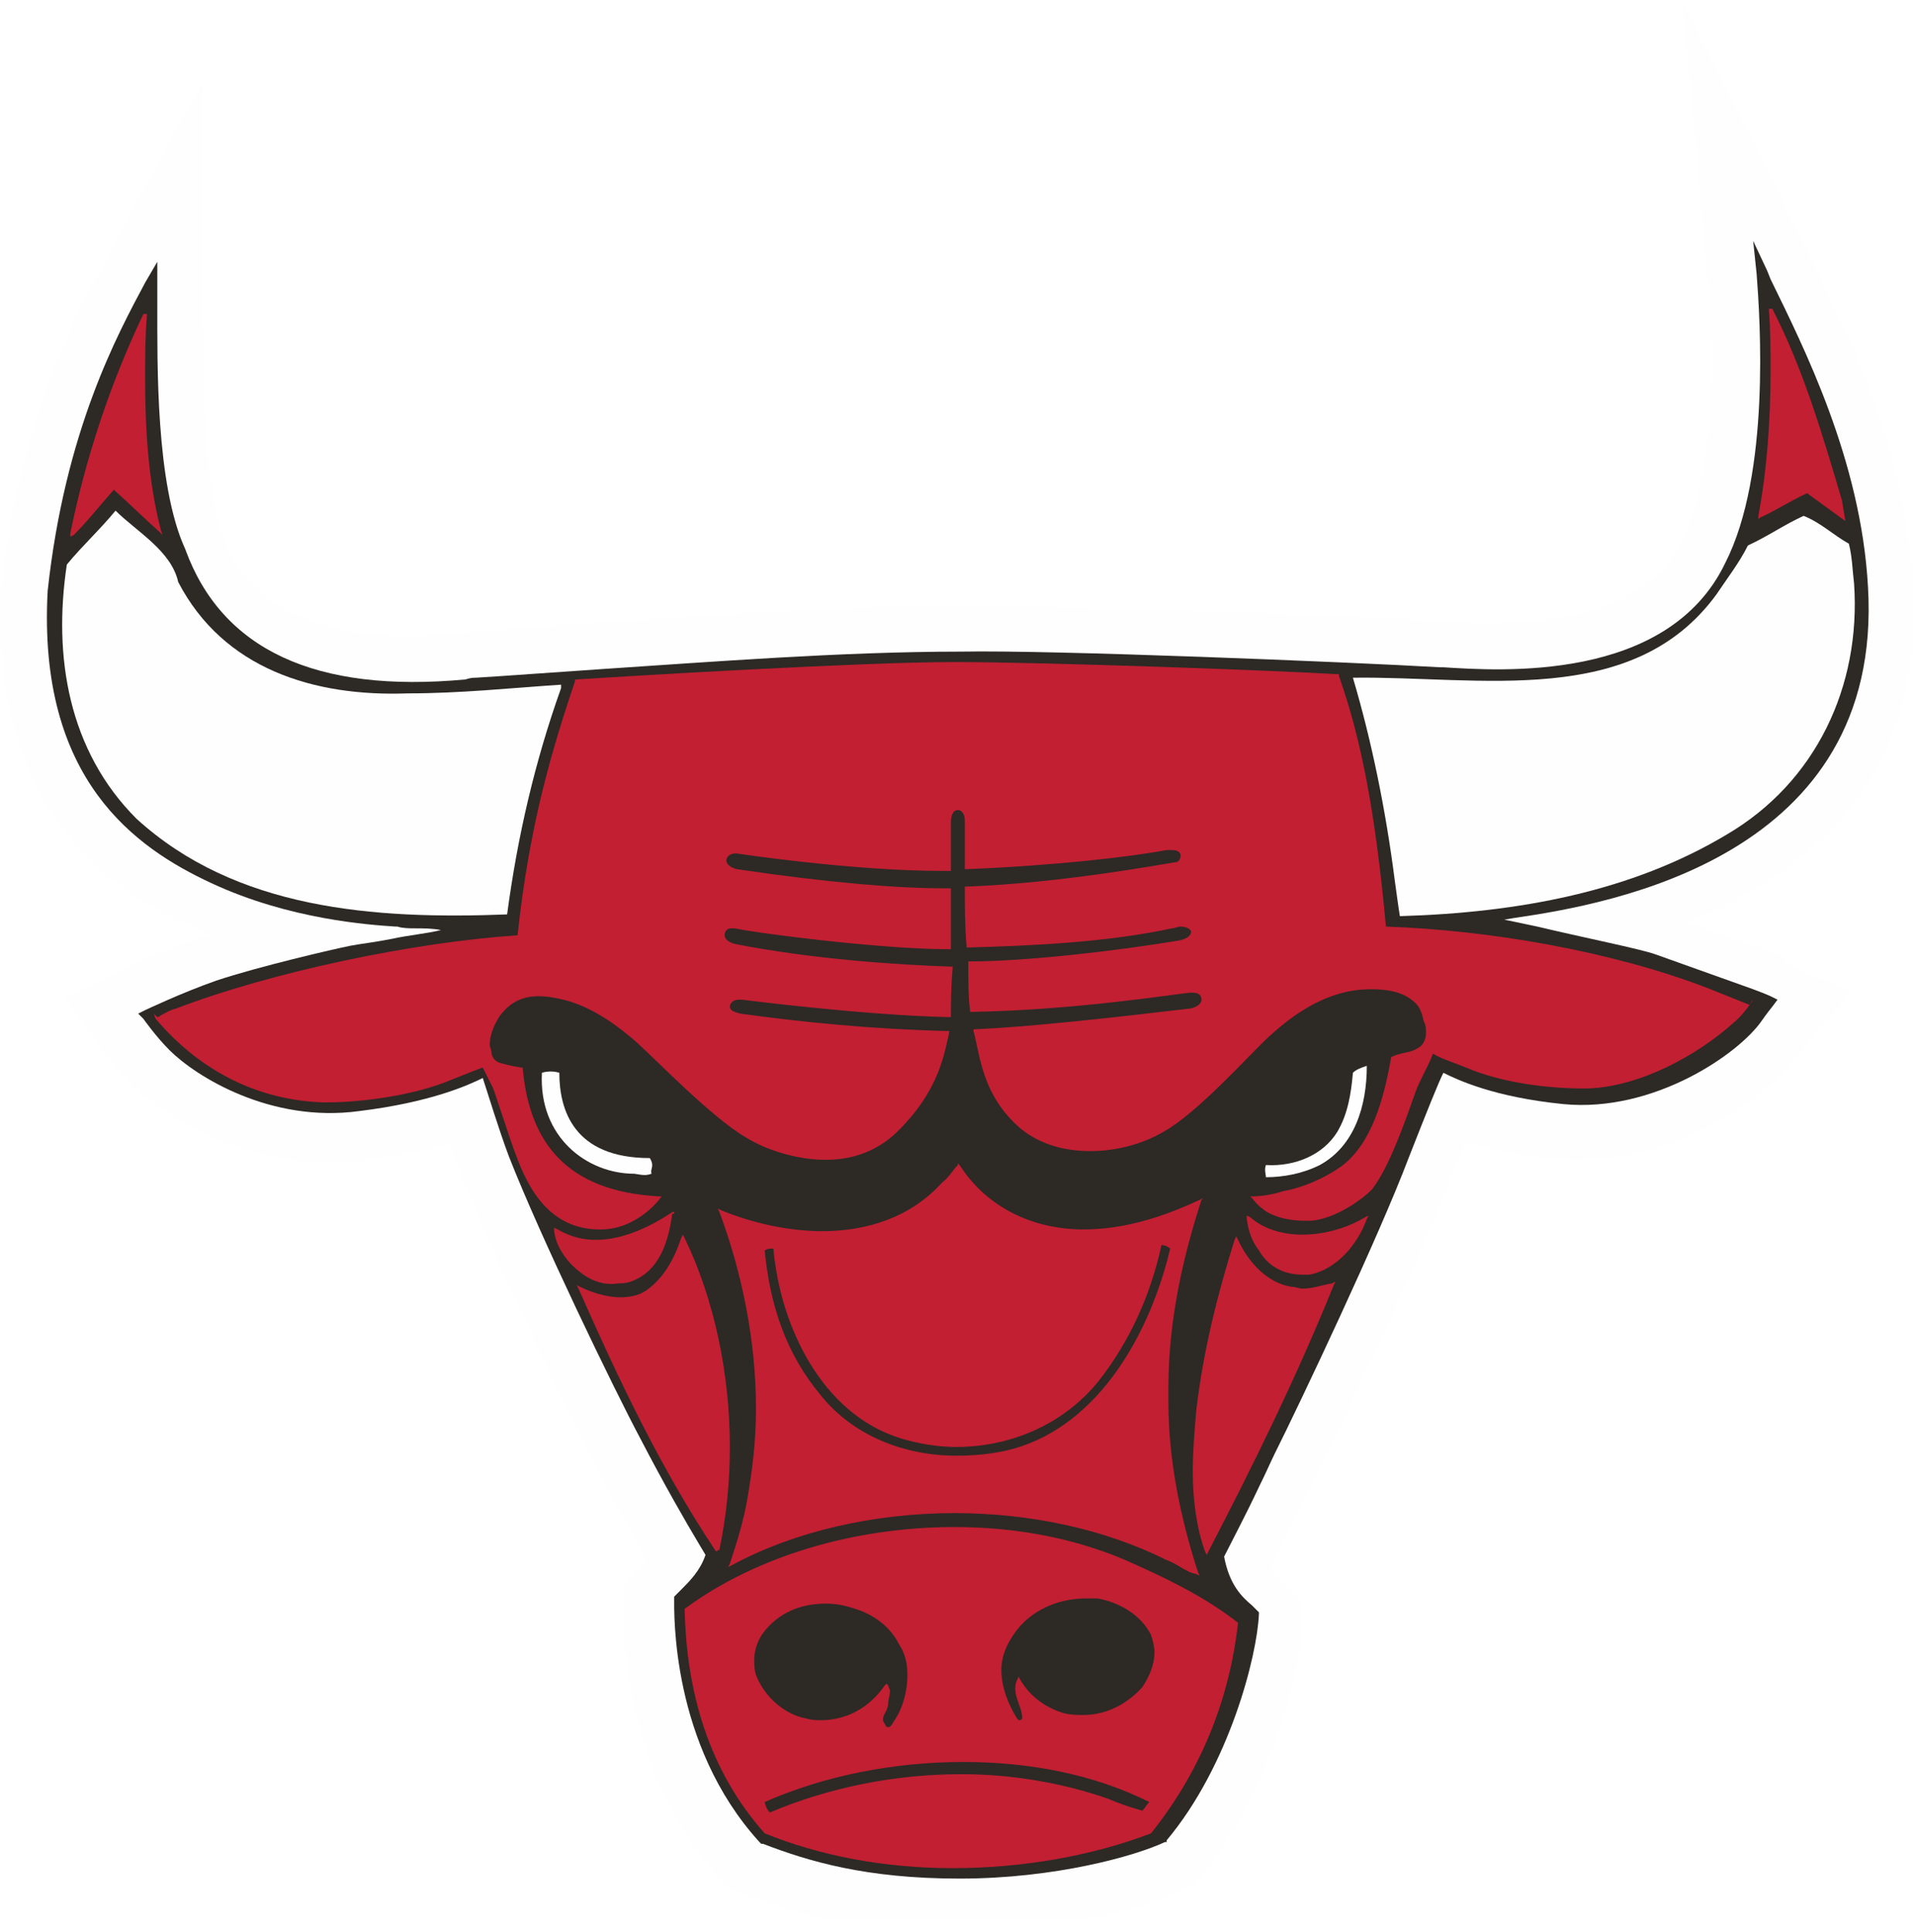 <svg xmlns="http://www.w3.org/2000/svg" xmlns:xlink="http://www.w3.org/1999/xlink" version="1.1" id="Layer_1" x="0px" y="0px" style="enable-background:new 0 0 150 150;" xml:space="preserve" viewBox="19.96 15.26 110.04 111">
<style type="text/css">
	.st0{filter:url(#Adobe_OpacityMaskFilter);}
	.st1{fill:#FFFFFF;}
	.st2{mask:url(#mask-2);fill:#FEFEFE;}
	.st3{fill:#2D2925;}
	.st4{fill:#C21F32;}
	.st5{fill:#FEFEFE;}
	.st6{fill:none;}
</style>
<title>CHI</title>
<desc>Created with Sketch.</desc>
<g id="Page-1_1_">
	<g id="CHI">
		<g id="Page-1">
			<g id="Group-3" transform="translate(20, 15.164)">
				<g id="Clip-2">
				</g>
				<defs>
					<filter id="Adobe_OpacityMaskFilter" filterUnits="userSpaceOnUse" x="0" y="0.1" width="110" height="110.7">
						<feColorMatrix type="matrix" values="1 0 0 0 0  0 1 0 0 0  0 0 1 0 0  0 0 0 1 0"/>
					</filter>
				</defs>
				<mask maskUnits="userSpaceOnUse" x="0" y="0.1" width="110" height="110.7" id="mask-2">
					<g class="st0">
						<polygon id="path-1" class="st1" points="110,0.1 0,0.1 0,110.7 110,110.7       "/>
					</g>
				</mask>
				<path id="Fill-1" class="st2" d="M101.3,54.6l-4.4-1.5c6.7-2.7,13.7-8.1,13-19.4c-0.4-7.8-3.9-14.7-5.9-18.8L96.6,0.1l1.5,16      c0.5,5,0.3,11.6-1.6,15.2c-2.5,5.2-10.9,4.7-13.9,4.5c-5.3-0.4-22.5-0.9-27.7-0.9c-7,0-14.6,0.6-20.8,1c-3,0.2-5.5,0.4-7.2,0.5      c-0.2,0-0.4,0-0.8,0.1c-10.9,1-12.8-4.1-13.4-5.8c-1.1-3.1-1.1-10-1.1-13l0-13L6,15.1C4.3,18.2,1.1,24.1,0,34      c-0.7,13.9,8,18,10.9,19.3c0.4,0.2,0.8,0.3,1.2,0.5c-0.2,0.1-0.5,0.1-0.7,0.2c-1.9,0.6-3.8,1.5-4.4,1.8l-3.3,1.6l2.1,3      c0.3,0.4,1,1.3,1.8,2.1c2,1.9,7,5,13.1,4.3c2.1-0.3,3.8-0.6,5.1-1c0.2,0.7,0.5,1.4,0.7,2c1.9,4.6,6.1,13.5,7.7,16.6      c1.1,2,2.1,3.9,2.9,5.3l-0.1,0.1c-0.2,0.2-0.3,0.3-0.5,0.5l-0.7,0.9l0,1c0,1-0.3,9.6,5.7,16l0.5,0.5l0.6,0.2      c2.8,1.1,6.4,2.2,12.3,2.2c6,0,11-1.4,13-2.4l0.6-0.3l0.4-0.4c4-4.8,5.8-11.8,5.9-14.7l0.1-0.1l-0.1,0l-0.1-1.2l-1.1-1.1      c-0.2-0.2-0.4-0.4-0.6-0.7c0.4-0.8,0.9-1.9,1.5-3.1l0.1-0.2c0.3-0.7,0.6-1.3,0.8-1.6c1.5-3,6.1-12.7,7.8-17.2      c0.4-1,0.7-1.8,1-2.4c1.3,0.4,3,0.8,5.1,1c6.1,0.6,11.9-3.1,13.9-5.9c0.1-0.1,0.3-0.3,0.4-0.5l2.7-3.2l-3.7-1.7      C102.4,55,102.1,54.9,101.3,54.6"/>
			</g>
			<path id="Fill-4" class="st3" d="M127.3,49c-0.4-7.3-3.7-13.8-5.6-17.7l-0.2-0.5l-0.8-1.7l0.2,1.9c0.2,2.6,0.8,11.5-1.8,16.6     c-3.3,6.9-13,6.2-16.2,6l-0.2,0c-5.2-0.3-22.3-1-27.5-0.9c-6.9,0-14.5,0.6-20.6,1c-3,0.2-5.6,0.4-7.3,0.5c-0.1,0-0.3,0-0.6,0.1     c-8.6,0.8-14-1.7-16.1-7.5C28.9,43.1,29,36.1,29,32.7l0-1l0-1.4l-0.7,1.2c-1.6,3-4.6,8.5-5.6,17.7C22.1,60.1,27.8,64,32.1,66     c4.5,2.1,9.1,2.4,10.6,2.5l0.1,0l0,0c0.3,0.1,0.7,0.1,1,0.1c0.5,0,1,0,1.5,0.1c-0.8,0.2-1.9,0.3-2.8,0.5c-1,0.2-1.9,0.3-2.4,0.4     c-1,0.2-5.3,1.2-7.7,2c-2,0.7-4.1,1.7-4.1,1.7l-0.4,0.2l0.3,0.3c0,0,0.7,1,1.5,1.8c1.5,1.5,5.8,4.2,10.9,3.5     c4.1-0.5,6.3-1.5,7.1-1.9c0.3,0.9,0.9,2.9,1.5,4.5c1.8,4.6,6,13.3,7.6,16.3c1.3,2.5,2.5,4.6,3.4,6.1l0.3,0.5     c-0.3,0.9-0.9,1.5-1.4,2c-0.1,0.1-0.2,0.2-0.3,0.3l-0.1,0.1l0,0.1c0,0.8-0.2,8.4,4.9,14l0.1,0.1l0.1,0c2.6,1,5.9,2,11.3,2     c5.5,0,10.1-1.3,11.8-2.1l0.1,0l0-0.1c3.6-4.3,5.2-10.6,5.3-13v-0.1l-0.1-0.1c-0.1-0.1-0.2-0.2-0.3-0.3c-0.6-0.5-1.3-1.2-1.6-2.8     c0.4-0.8,1.3-2.5,2-4c0.4-0.8,0.7-1.5,0.9-1.9c1.5-3,6-12.5,7.7-17c1.1-2.8,1.7-4.3,2-4.9c0.8,0.4,2.9,1.4,6.9,1.8     c5.2,0.5,10.1-2.9,11.4-4.8c0.2-0.3,0.6-0.8,0.6-0.8l0.3-0.4l-0.4-0.2c0,0-0.2-0.1-1-0.4l-2.8-1l-2.8-1c-0.8-0.3-4.3-1-6.8-1.6     l-1.9-0.4l0.6-0.1C112.5,67.2,128.2,64.5,127.3,49"/>
			<path id="Fill-6" class="st4" d="M24,45.9c0.9-4.4,2.3-8.6,4.2-12.6l0,0h0.1h0v0.1v-0.1h0.1l0,0.1c-0.1,1.2-0.1,2.4-0.1,3.7     c0,2.9,0.2,5.9,0.9,8.6l0.1,0.3l-0.2-0.2c-0.9-0.8-1.7-1.6-2.6-2.4c-0.8,0.9-1.5,1.8-2.3,2.6L24,46.1L24,45.9z"/>
			<path id="Fill-8" class="st4" d="M125.8,44L125.8,44L125.8,44c-1.1-3.7-2.2-7.5-4-11l-0.2,0c0.1,1.2,0.1,2.4,0.1,3.5     c0,2.9-0.2,5.7-0.7,8.4l0,0.2l0.1-0.1c0.9-0.4,1.8-1,2.7-1.4l2.2,1.6L125.8,44z"/>
			<path id="Fill-10" class="st4" d="M89.1,84.1l-0.2,0.1c-1.3,0.6-2.6,1.1-4,1.4c-0.9,0.2-1.8,0.3-2.7,0.3c-2.8,0-5.5-1.2-7.1-3.7     l-0.1-0.1L75,82.2c-0.3,0.3-0.5,0.7-0.9,1c-1.8,2-4.3,2.8-6.9,2.8c-2,0-4.1-0.5-5.8-1.2l-0.2-0.1l0.1,0.2     c1.3,3.5,2.1,7.4,2.1,11.3c0,1.8-0.2,3.5-0.5,5.2c-0.2,1.2-0.6,2.5-1,3.7l-0.1,0.2l0.2-0.1c3.7-2,8.3-3,12.8-3     c4.3,0,8.6,0.9,12.2,2.7c0.6,0.2,1.1,0.7,1.7,0.8l0.2,0.1l-0.1-0.2c-1-3.1-1.7-6.4-1.7-9.8v-0.1c0-0.2,0-0.4,0-0.7     c0-3.8,0.8-7.4,1.9-10.8L89.1,84.1z"/>
			<path id="Fill-12" class="st4" d="M52.6,87.7c-0.4-0.5-0.7-1-0.8-1.7l0-0.2l0.2,0.1c0.7,0.4,1.4,0.6,2.2,0.6     c1.6,0,3.2-0.8,4.4-1.6l0.1,0l0,0.1l0,0L58.5,85l0.1-0.1l0,0l0,0c-0.2,1.6-0.7,3.4-2.4,4c-0.3,0.1-0.5,0.1-0.7,0.1     C54.3,89.2,53.3,88.5,52.6,87.7"/>
			<path id="Fill-14" class="st4" d="M92.3,87.1c-0.4-0.5-0.6-1.1-0.7-1.8l0-0.2l0.2,0.1c0.8,0.7,1.9,1,3,1c1.3,0,2.6-0.4,3.6-1     l0.2-0.1l-0.1,0.2c-0.5,1.4-1.7,2.9-3.3,3.2c-0.1,0-0.3,0-0.4,0C93.7,88.5,92.8,88,92.3,87.1"/>
			<path id="Fill-16" class="st4" d="M94.2,89.2c0.2,0,0.4,0.1,0.6,0.1c0.6,0,1.1-0.2,1.7-0.3l0.2-0.1l-0.1,0.2     c-2.1,5.2-4.6,10.3-7.2,15.3l-0.1,0.2l-0.1-0.2c-0.5-1.4-0.7-3-0.7-4.6c0-1.2,0.1-2.3,0.2-3.5c0.4-3.4,1.2-6.6,2.2-9.8l0.1-0.2     l0.1,0.2C91.7,87.8,92.8,89,94.2,89.2"/>
			<path id="Fill-18" class="st4" d="M61.1,104.4c-3.2-4.8-5.6-9.9-7.9-15.1l-0.1-0.2l0.2,0.1c0.6,0.3,1.5,0.6,2.3,0.6     c0.5,0,1.1-0.1,1.5-0.4c1-0.7,1.6-1.8,2-3l0.1-0.2l0.1,0.2c1.7,3.5,2.6,7.8,2.6,12c0,2-0.2,4-0.6,5.9l0,0l0,0L61.1,104.4     L61.1,104.4z"/>
			<path id="Fill-20" class="st4" d="M63.9,120.6L63.9,120.6L63.9,120.6c-3.2-3.6-4.5-8.1-4.6-12.9v0l0,0c4.2-3.1,9.9-4.7,15.5-4.7     c3.7,0,7.3,0.7,10.5,2.2c2,0.9,4,1.9,5.8,3.3l-0.1,0.1l0.1-0.1l0,0l0,0c-0.5,4.5-2.2,8.6-5,12.1l0,0l0,0c-3.4,1.3-7.4,2-11.4,2     C70.8,122.6,67.1,121.9,63.9,120.6"/>
			<path id="Fill-22" class="st4" d="M120.5,73c0,0-2-0.8-2.5-1c-5.5-2.1-12.5-3.3-18.4-3.5C99,62,98.2,57.8,96.9,54.1l0-0.1l-0.1,0     c-3.1-0.2-16.7-0.7-22-0.7c-5.3,0-18.7,0.8-21.7,1l-0.1,0l0,0.1c-1.2,3.6-2.6,8-3.3,14.6c-6,0.4-14.1,2.1-19.6,4.2     c-0.4,0.1-0.7,0.3-0.9,0.4c-0.1,0.1-0.2,0.1-0.2,0.1c0,0,0,0,0,0l-0.2-0.2l0.1,0.3c0,0,0,0,0,0c0.8,0.9,3.9,4.6,9.6,4.8     c0.1,0,0.2,0,0.3,0c1.9,0,5-0.4,7.1-1.3c0.5-0.2,1.5-0.6,1.8-0.7c0.1,0.2,0.4,0.8,0.6,1.2c0.6,1.7,1.3,4.1,1.9,5.2     c0.8,1.6,2.1,2.9,4.2,2.9h0.1c1.9,0,3.2-1.5,3.4-1.8l0.1-0.1l-0.2,0c-5.3-0.3-7.4-3.1-7.8-7.3l0-0.1l-0.1,0     c-0.6-0.1-1-0.2-1.3-0.3c-0.2-0.1-0.4-0.3-0.4-0.6c0-0.1-0.1-0.3-0.1-0.4c0-0.5,0.2-1.1,0.6-1.7c0.4-0.5,1-1.1,2.2-1.1     c0.5,0,1.1,0.1,1.8,0.3c1.6,0.5,3,1.6,3.9,2.4c1.1,1,4.3,4.3,6.2,5.4c1.1,0.7,2.9,1.3,4.6,1.3c1.4,0,2.8-0.4,4-1.5     c2.5-2.4,2.8-4.5,3.1-5.8l0-0.1l-0.1,0c-4.2-0.1-8.3-0.5-11.9-1c-0.4-0.1-0.6-0.2-0.6-0.4c0-0.2,0.2-0.4,0.5-0.4     c0.1,0,0.1,0,0.2,0c0,0,7,0.9,11.9,1h0.1l0-0.1c0-0.6,0-1.6,0.1-2.7l0-0.1l-0.1,0c-2.9-0.1-7.8-0.4-12.4-1.3     c-0.4-0.1-0.6-0.3-0.6-0.5c0-0.2,0.1-0.4,0.4-0.4c0.1,0,0.1,0,0.2,0c0.7,0.2,8.2,1.2,12.3,1.2h0l0.1,0v-0.1c0-0.9,0-2.1,0-3.3     v-0.1h-0.1h-0.3c-2.6,0-6.5-0.3-11.9-1.1c-0.4-0.1-0.6-0.3-0.6-0.5c0-0.2,0.2-0.4,0.5-0.4c0,0,0.1,0,0.1,0c0,0,6.6,1,11.8,1     c0.1,0,0.2,0,0.4,0h0.1v-0.1c0-0.8,0-1.7,0-2.7v0c0-0.5,0.2-0.7,0.4-0.7c0.2,0,0.4,0.2,0.4,0.6c0,0.4,0,1.4,0,2.6v0.1v0.1l0.1,0     c5-0.2,9.4-0.7,11.5-1.1c0.1,0,0.2,0,0.3,0c0.4,0,0.5,0.2,0.5,0.3c0,0.2-0.1,0.4-0.3,0.4c-0.7,0.1-6.5,1.2-12,1.4h-0.1l0,0.1     c0,1,0,2.2,0.1,3.3l0,0.1l0.1,0c3.7-0.1,8-0.3,11.7-1.1c0.2,0,0.3-0.1,0.5-0.1c0.4,0,0.6,0.2,0.6,0.3c0,0.2-0.2,0.4-0.7,0.5     c-3.6,0.6-8.8,1.2-12,1.2h-0.1l0,0.1c0,0.9,0,2,0.1,2.7l0,0.1h0.1c5.9-0.1,11.5-1,12.5-1.1c0.1,0,0.1,0,0.2,0     c0.4,0,0.5,0.2,0.5,0.4c0,0.2-0.2,0.4-0.6,0.5c-1,0.1-8,1-12.4,1.2l-0.1,0l0,0.1c0.4,1.5,0.5,3.7,2.7,5.6c1.1,0.9,2.5,1.3,4,1.3     c1.5,0,3-0.4,4.2-1.1c2-1.1,5-4.5,6.1-5.5c0.9-0.8,3-2.7,5.8-2.7c0,0,0.1,0,0.1,0c1.4,0,2.1,0.4,2.5,0.8c0.4,0.4,0.4,0.9,0.5,1.1     c0.1,0.2,0.1,0.4,0.1,0.6c0,0.3-0.1,0.7-0.5,0.9c-0.5,0.3-0.9,0.2-1.5,0.5l0,0l0,0c-0.4,2.3-1.1,5-2.9,6.3     c-1,0.7-2.2,1.2-3.3,1.4C92.8,84,92,84,92,84l-0.2,0l0.1,0.1c0,0,0.4,0.5,0.6,0.6c0.3,0.3,1.2,0.7,2.4,0.7c0.1,0,0.3,0,0.4,0     c1.3-0.1,2.8-1.1,3.5-1.8c1-1.3,1.9-3.9,2.5-5.6c0.2-0.6,0.8-1.6,1-2.2c0.5,0.3,0.9,0.4,1.9,0.8c2.1,0.9,4.8,1.2,6.7,1.2     c0.1,0,0.2,0,0.3,0c3-0.1,6.3-1.9,8.4-3.8c0.4-0.3,1-1.1,1-1.2l0.1-0.1L120.5,73z"/>
			<path id="Fill-24" class="st3" d="M78,109.5c-0.3,0.5-0.5,1.1-0.5,1.7c0,1,0.4,2,0.9,2.8c0,0,0.1,0.1,0.1,0.1     c0.1,0,0.1,0,0.2-0.1V114c0-0.6-0.4-1.1-0.4-1.7c0-0.1,0-0.3,0.1-0.5l0.1-0.2l0.1,0.2c0.6,1,1.5,1.6,2.5,1.9     c0.4,0.1,0.8,0.1,1.1,0.1c1.3,0,2.5-0.6,3.4-1.6c0.4-0.6,0.7-1.3,0.7-2c0-0.3-0.1-0.7-0.2-1c-0.6-1.2-1.9-1.9-3.1-2.1     c-0.2,0-0.4,0-0.6,0C80.6,107.1,78.9,107.9,78,109.5"/>
			<path id="Fill-26" class="st3" d="M71,114.5c0.1,0,0.2-0.1,0.3-0.3c0.5-0.7,0.8-1.7,0.8-2.7c0-0.6-0.1-1.2-0.5-1.8l0.1,0l-0.1,0     c-0.5-1-1.5-1.7-2.5-2c-0.6-0.2-1.1-0.3-1.7-0.3c-1.4,0-2.7,0.5-3.6,1.7c-0.3,0.4-0.5,1-0.5,1.5c0,0.3,0,0.6,0.1,0.9     c0.5,1.3,1.7,2.3,2.9,2.5c0.3,0.1,0.6,0.1,0.8,0.1c1.5,0,2.8-0.7,3.7-2l0.1-0.1l0.1,0.1c0,0.1,0.1,0.2,0.1,0.3     c0,0.3-0.1,0.5-0.1,0.7c0,0.4-0.3,0.7-0.3,0.9c0,0.1,0,0.2,0.1,0.3C70.9,114.5,70.9,114.5,71,114.5"/>
			<path id="Fill-28" class="st3" d="M64.2,119.4c3.3-1.4,7.1-2.2,11-2.2c2.9,0,5.8,0.5,8.4,1.4c0.7,0.3,1.3,0.5,2,0.7     c0.2-0.2,0.2-0.3,0.4-0.5c-3.2-1.6-6.9-2.3-10.7-2.3c-4,0-8,0.8-11.4,2.3C64,119.2,64.1,119.3,64.2,119.4"/>
			<path id="Fill-30" class="st3" d="M67.1,95.4c1.9,2.4,4.9,3.5,7.8,3.5c1.1,0,2.2-0.1,3.3-0.4c5-1.4,7.9-6.8,9-11.5     c-0.1-0.1-0.3-0.2-0.5-0.2c-0.6,2.8-1.8,5.5-3.6,7.8c-2.1,2.6-5.2,3.8-8.2,3.8c-1.1,0-2.2-0.2-3.2-0.5c-4.5-1.4-6.9-6.4-7.3-10.9     c-0.2,0-0.3,0-0.5,0.1C64.2,90.2,65.1,93,67.1,95.4"/>
			<path id="Fill-32" class="st5" d="M30.2,48.7c2.6,5,7.8,6.6,13.2,6.4c3,0,5.8-0.3,8.8-0.5l0,0.2c-1.5,4.2-2.5,8.5-3.1,13     c-7.7,0.3-15.6-0.3-21.3-5.5c-3.9-3.9-4.8-9.3-4-14.6c0.9-1.1,1.9-2,2.8-3.1C27.8,45.8,29.8,46.9,30.2,48.7"/>
			<path id="Fill-34" class="st5" d="M126.2,46.5c0.2,0.8,0.2,1.5,0.3,2.3c0.4,5.9-2.2,11.4-7.3,14.4c-5.5,3.3-12,4.5-18.8,4.7     c-0.1-0.6-0.2-1.4-0.3-2.1c-0.5-3.9-1.3-7.9-2.4-11.6c7.3-0.1,16.1,1.8,20.9-4.8c0.6-0.9,1.3-1.8,1.8-2.8     c1.1-0.5,2.1-1.2,3.2-1.7C124.6,45.3,125.3,46,126.2,46.5"/>
			<path id="Fill-36" class="st5" d="M98.5,76.5c0,2.3-0.7,4.6-2.7,5.7c-1,0.5-2.1,0.7-3.1,0.7c0-0.2-0.1-0.4,0-0.7     c1.7,0.1,3.3-0.6,4.1-1.9c0.6-1,0.8-2.2,0.9-3.4C97.9,76.7,98.2,76.6,98.5,76.5"/>
			<path id="Fill-38" class="st5" d="M57.4,82.7c-0.3,0.1-0.4,0.1-1,0c-2.7,0-5.5-2.1-5.3-5.8c0.3-0.1,0.7-0.1,1,0     c0,2.1,0.8,4.9,5.2,4.9C57.6,82.3,57.3,82.4,57.4,82.7"/>
			<rect id="Rectangle" y="0" class="st6" width="150" height="150"/>
		</g>
	</g>
</g>
</svg>